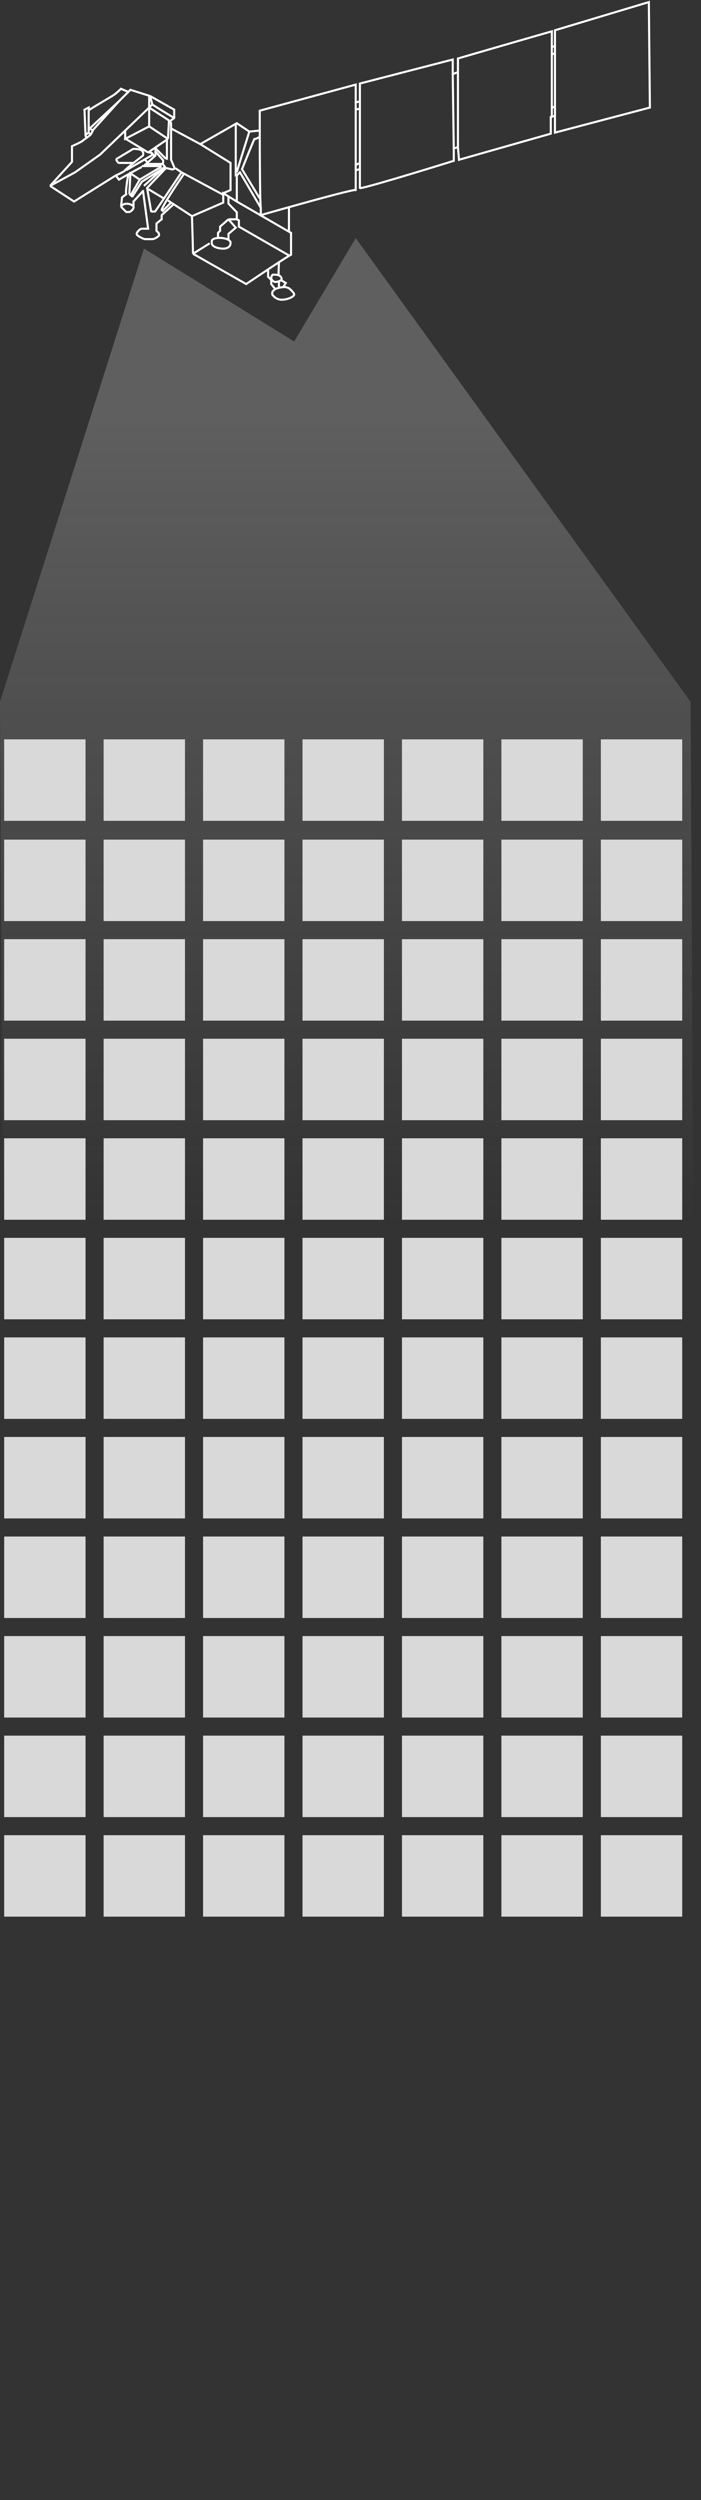 <svg width="336" height="1197" viewBox="0 0 336 1197" fill="none" xmlns="http://www.w3.org/2000/svg">
<rect x="0" y="0" width="336" height="1197" fill="#333333" stroke="none"/>
<path d="M69 119L141 163.5L170.5 114L331 336L335.546 1196.5H4.546L0 336L69 119Z" fill="url(#paint0_linear_302_3259)" fill-opacity="0.3"/>
<path d="M68 79.5H77V80L67 86L62.5 83L62 93M61.5 83.5C61 86.167 60.1 91.8 60.5 93L58.5 94.5L58 99M58 99L60.5 101.5H62C62 101.5 63.5 101 64 99.5M58 99C59.6 96.2 64.5 98 64 99.5M64 99.5V96" stroke="white"/>
<path d="M62 93C62.183 93.122 62.432 93.302 62.675 93.5M63.5 94.5C63.5 94.246 63.097 93.845 62.675 93.5M67 86L62.675 93.5" stroke="white"/>
<path d="M63.5 94L68 87L78.92 80.051M79 80L78.92 80.051M69 89C69.8 88.2 75.947 82.701 78.92 80.051" stroke="white"/>
<path d="M79.5 80.5L70.5 90L72.462 101.284M72.5 101.5L72.462 101.284M68.5 91L71 109.5C69.5 109.5 68.5 109.5 68 109.5C67 109.5 65.5 111.2 65.5 112C65.5 113 69 114.5 69.5 114.5C70 114.5 72.5 114.5 73 114.5C74 114.5 75.5 113.5 76 113C76.5 112.5 76.167 112 76 111.5L75 110.5V107L77.5 105V103L83 98M72.462 101.284H74.318C74.864 100.657 83 88.5 87 82.5M87 82.5L84 80.5M87 82.5L106.5 93L107 92.5L110.5 91V78L96 69M88 83.5C84.667 88.333 77.9 98.5 77.5 100.5L78 101L82 97M113 59V84.5M113.5 82.5C113.9 80.9 117.667 68.833 119.5 63M125 99.5C124.633 97.296 124.518 77.497 124.502 65.5M124.5 62.5C124.5 63.426 124.501 64.432 124.502 65.5M124.502 65.5C123.668 66 122 66.9 122 66.5C122 66.1 118 76 116 81L124.5 95M170.5 49V52.5M170.5 81.5V79M172.5 48.5V52M172.5 81V78M170.5 79L172.5 78M170.5 79V52.5M172.5 78V52M170.5 52.5L172.5 52M217 35.5L217.5 71.5M219.5 34.5V70.5M264.5 22.5V26M264.5 56V51.5M266 55.5V51M266 21.722V25.5M264.5 26L266 25.5M264.5 26V51.5M266 25.5V51M264.5 51.5C264.9 51.5 265.667 51.167 266 51" stroke="white"/>
<path d="M82 61.5V76.5L83.5 80C83.667 80.5 83.6 81.4 82 81C80.4 80.6 79.667 80.5 79.5 80.5L78 78.5M78 78.5C78.167 78 78.4 76.9 78 76.5C77.6 76.1 75.5 73.667 74.5 72.5V74.5L70 78.5H78Z" stroke="white"/>
<path d="M69.5 76.5L71 78M73 73.5L74 75" stroke="white"/>
<path d="M24 89L34.5 77.5V70C36 69.333 39.1 67.9 39.5 67.5C39.9 67.1 41 66.333 41.5 66L41 65L40.5 52.5L42.5 51.5C42.5 52 42.6 52.9 43 52.5C43.5 52 53 46.5 54.5 45.5C55.7 44.7 57.333 43.167 58 42.5L61.5 44L62.5 43L71.5 45.842M24 89L35.5 96.5L55.5 84M24 89L36 82.5L48 74L71.5 51.5M72 46L83.5 52.5V56.5L81.5 58L82 59V61.5L96 69L113.5 59L119.5 63L124.5 62.5V53L170.5 40.5V49C170.5 49 172 48.667 172.5 48.5V40L217 28.5V35.5L219.5 34.5V28C219.5 28 249.333 19.333 264.5 15V22.5L266 22V14.5L311 1L311.5 51.5L266 63.5V55.5L264 56V64L220 76.5L219.5 70.5L217.5 71V77C202.5 81.667 172.5 90.8 172.5 90C172.5 89.2 172.5 83.667 172.5 81L170.5 81.5C170.5 85 170.5 91.8 170.5 91C170.5 90.4 153.432 95.014 138.5 99.187M72 46L73 50L71.5 51.5M72 46L71.5 45.842M113.5 96.5V84L115 82.5L125 99.5V103C128.79 101.917 133.526 100.576 138.5 99.187M113.5 96.5L138.5 110.923M113.5 96.5L107 92.5C107 93.667 107 96.2 107 97L92.022 103.5M92.5 121.5L118 136C120.825 134.095 124.764 131.454 128.5 128.977M92.5 121.5L100.5 116.5M92.5 121.5C92.5 119.584 92.194 109.054 92.022 103.5M92.022 103.5L80.5 96M78.5 95L71 90.5M68.5 91.5L64 96.5M68 80C67.6 80 60.5 84 57 86L55.5 84M55.5 84C57 83.333 60 81.9 60 81.5C60 81.27 61.871 79.709 64 78.011M138.5 99.187V110.923M138.5 110.923L139.5 111.5C139.5 115.167 139.5 122.4 139.5 122C139.5 121.943 139.206 122.09 138.68 122.399M138.68 122.399L114.5 108.5V105.5L113.5 105M138.68 122.399C137.693 122.979 135.891 124.128 133.693 125.56M113.5 105H109.5M113.5 105V101.623L109.5 97.5V94M109.5 105L113 109L109.5 112V114.5M109.5 105L105.5 108.5V110.5L104.5 111.5C104.5 112.167 104.5 113.6 104.5 114M128.5 128.977C128.5 129.985 128.5 132.1 128.5 132.5L130 134V136L131.91 138.388M128.5 128.977C130.332 127.763 132.115 126.589 133.693 125.56M133.5 131.5C133.5 130.7 133.629 127.207 133.693 125.56M132 138.5L131.91 138.388M133.693 134.623V137.337M134.5 134L137 135.5L135.786 137.337M131.91 138.388C132.607 138.092 134.357 137.5 135.786 137.5C136.014 137.1 137.69 137.667 138.5 138C139.333 138.667 141 140.2 141 141C141 142 138 143.5 135 143.5C132.6 143.5 131 141.833 130.5 141V140C130.5 139.6 131.44 138.759 131.91 138.388ZM71.5 51.5V45.842M64 78.011C65.576 76.754 67.295 75.422 68.5 74.5C68.833 73.667 68.9 71.9 66.5 71.5C64.1 71.1 63.5 71.333 63.5 71.5L56 76C55.833 76.167 55.6 76.6 56 77C56.5 77.5 56.5 78 57 78C57.4 78 61.833 78.007 64 78.011ZM101.5 115.5C101.5 113 111 113.5 110.5 116.5C110.5 117.5 109.6 119.4 106 119C102.4 118.6 101.5 117.167 101.5 116.5V115.5ZM130 133.5C130.5 134.167 131 135 132 135C133 135 136.256 134.256 134.5 132.5C134 131.5 132 131.5 131 131.5C130.2 131.5 130 132.833 130 133.5Z" stroke="white"/>
<path d="M60 62.5C60 63.55 60 65.625 60 66.322M60 66.322C60 66.399 60 66.46 60 66.5L71.5 60.5M60 66.322L71 73M71.5 60.5V51.5L81 57.675M71.5 60.5L80.5 66.5M81.5 58L81 57.675M73 50C73.4 50.4 80.167 54.5 83.5 56.5M80.5 66.5L81 57.675M80.5 66.5L71 73M71 73C71.667 73 73 73.1 73 73.5C73 73.9 72.667 74.333 72.5 74.5L60.5 81.5" stroke="white"/>
<path d="M80 76.5V67" stroke="white"/>
<path d="M42.5 52.5V63.5M42.5 63.5L41 64.5M42.5 63.5L43.5 64.5M43.5 64.5L41.5 66M43.5 64.5L44.5 62.5L44.411 62.441M44.411 62.441L43 61.5L57 48.5M44.411 62.441L57 48.5M57 48.5L61.5 44" stroke="white"/>
<path d="M79.5 76L74.5 71" stroke="white"/>
<rect x="49.667" y="545" width="39" height="39" fill="#D9D9D9"/>
<rect x="49.667" y="735.667" width="39" height="39" fill="#D9D9D9"/>
<rect x="49.667" y="592.667" width="39" height="39" fill="#D9D9D9"/>
<rect x="49.667" y="402" width="39" height="39" fill="#D9D9D9"/>
<rect x="49.667" y="354" width="39" height="39" fill="#D9D9D9"/>
<rect x="49.667" y="783.333" width="39" height="39" fill="#D9D9D9"/>
<rect x="49.667" y="640.333" width="39" height="39" fill="#D9D9D9"/>
<rect x="49.667" y="449.667" width="39" height="39" fill="#D9D9D9"/>
<rect x="49.667" y="831" width="39" height="39" fill="#D9D9D9"/>
<rect x="49.667" y="688" width="39" height="39" fill="#D9D9D9"/>
<rect x="49.667" y="497.333" width="39" height="39" fill="#D9D9D9"/>
<rect x="49.667" y="878.667" width="39" height="39" fill="#D9D9D9"/>
<rect x="192.667" y="545" width="39" height="39" fill="#D9D9D9"/>
<rect x="192.667" y="735.667" width="39" height="39" fill="#D9D9D9"/>
<rect x="192.667" y="592.667" width="39" height="39" fill="#D9D9D9"/>
<rect x="192.667" y="402" width="39" height="39" fill="#D9D9D9"/>
<rect x="192.667" y="354" width="39" height="39" fill="#D9D9D9"/>
<rect x="192.667" y="783.333" width="39" height="39" fill="#D9D9D9"/>
<rect x="192.667" y="640.333" width="39" height="39" fill="#D9D9D9"/>
<rect x="192.667" y="449.667" width="39" height="39" fill="#D9D9D9"/>
<rect x="192.667" y="831" width="39" height="39" fill="#D9D9D9"/>
<rect x="192.667" y="688" width="39" height="39" fill="#D9D9D9"/>
<rect x="192.667" y="497.333" width="39" height="39" fill="#D9D9D9"/>
<rect x="192.667" y="878.667" width="39" height="39" fill="#D9D9D9"/>
<rect x="97.333" y="545" width="39" height="39" fill="#D9D9D9"/>
<rect x="97.333" y="735.667" width="39" height="39" fill="#D9D9D9"/>
<rect x="97.333" y="592.667" width="39" height="39" fill="#D9D9D9"/>
<rect x="97.333" y="402" width="39" height="39" fill="#D9D9D9"/>
<rect x="97.333" y="354" width="39" height="39" fill="#D9D9D9"/>
<rect x="97.333" y="783.333" width="39" height="39" fill="#D9D9D9"/>
<rect x="97.333" y="640.333" width="39" height="39" fill="#D9D9D9"/>
<rect x="97.333" y="449.667" width="39" height="39" fill="#D9D9D9"/>
<rect x="97.333" y="831" width="39" height="39" fill="#D9D9D9"/>
<rect x="97.333" y="688" width="39" height="39" fill="#D9D9D9"/>
<rect x="97.333" y="497.333" width="39" height="39" fill="#D9D9D9"/>
<rect x="97.333" y="878.667" width="39" height="39" fill="#D9D9D9"/>
<rect x="240.333" y="545" width="39" height="39" fill="#D9D9D9"/>
<rect x="240.333" y="735.667" width="39" height="39" fill="#D9D9D9"/>
<rect x="240.333" y="592.667" width="39" height="39" fill="#D9D9D9"/>
<rect x="240.333" y="402" width="39" height="39" fill="#D9D9D9"/>
<rect x="240.333" y="354" width="39" height="39" fill="#D9D9D9"/>
<rect x="240.333" y="783.333" width="39" height="39" fill="#D9D9D9"/>
<rect x="240.333" y="640.333" width="39" height="39" fill="#D9D9D9"/>
<rect x="240.333" y="449.667" width="39" height="39" fill="#D9D9D9"/>
<rect x="240.333" y="831" width="39" height="39" fill="#D9D9D9"/>
<rect x="240.333" y="688" width="39" height="39" fill="#D9D9D9"/>
<rect x="240.333" y="497.333" width="39" height="39" fill="#D9D9D9"/>
<rect x="240.333" y="878.667" width="39" height="39" fill="#D9D9D9"/>
<rect x="2" y="545" width="39" height="39" fill="#D9D9D9"/>
<rect x="2" y="735.667" width="39" height="39" fill="#D9D9D9"/>
<rect x="2" y="592.667" width="39" height="39" fill="#D9D9D9"/>
<rect x="2" y="402" width="39" height="39" fill="#D9D9D9"/>
<rect x="2" y="354" width="39" height="39" fill="#D9D9D9"/>
<rect x="2" y="783.333" width="39" height="39" fill="#D9D9D9"/>
<rect x="2" y="640.333" width="39" height="39" fill="#D9D9D9"/>
<rect x="2" y="449.667" width="39" height="39" fill="#D9D9D9"/>
<rect x="2" y="831" width="39" height="39" fill="#D9D9D9"/>
<rect x="2" y="688" width="39" height="39" fill="#D9D9D9"/>
<rect x="2" y="497.333" width="39" height="39" fill="#D9D9D9"/>
<rect x="2" y="878.667" width="39" height="39" fill="#D9D9D9"/>
<rect x="145" y="545" width="39" height="39" fill="#D9D9D9"/>
<rect x="145" y="735.667" width="39" height="39" fill="#D9D9D9"/>
<rect x="145" y="592.667" width="39" height="39" fill="#D9D9D9"/>
<rect x="145" y="402" width="39" height="39" fill="#D9D9D9"/>
<rect x="145" y="354" width="39" height="39" fill="#D9D9D9"/>
<rect x="145" y="783.333" width="39" height="39" fill="#D9D9D9"/>
<rect x="145" y="640.333" width="39" height="39" fill="#D9D9D9"/>
<rect x="145" y="449.667" width="39" height="39" fill="#D9D9D9"/>
<rect x="145" y="831" width="39" height="39" fill="#D9D9D9"/>
<rect x="145" y="688" width="39" height="39" fill="#D9D9D9"/>
<rect x="145" y="497.333" width="39" height="39" fill="#D9D9D9"/>
<rect x="145" y="878.667" width="39" height="39" fill="#D9D9D9"/>
<rect x="288" y="545" width="39" height="39" fill="#D9D9D9"/>
<rect x="288" y="735.667" width="39" height="39" fill="#D9D9D9"/>
<rect x="288" y="592.667" width="39" height="39" fill="#D9D9D9"/>
<rect x="288" y="402" width="39" height="39" fill="#D9D9D9"/>
<rect x="288" y="354" width="39" height="39" fill="#D9D9D9"/>
<rect x="288" y="783.333" width="39" height="39" fill="#D9D9D9"/>
<rect x="288" y="640.333" width="39" height="39" fill="#D9D9D9"/>
<rect x="288" y="449.667" width="39" height="39" fill="#D9D9D9"/>
<rect x="288" y="831" width="39" height="39" fill="#D9D9D9"/>
<rect x="288" y="688" width="39" height="39" fill="#D9D9D9"/>
<rect x="288" y="497.333" width="39" height="39" fill="#D9D9D9"/>
<rect x="288" y="878.667" width="39" height="39" fill="#D9D9D9"/>
<defs>
<linearGradient id="paint0_linear_302_3259" x1="165.5" y1="202" x2="165.5" y2="586.5" gradientUnits="userSpaceOnUse">
<stop stop-color="#C4C4C4"/>
<stop offset="1" stop-color="#C4C4C4" stop-opacity="0"/>
</linearGradient>
</defs>
</svg>

